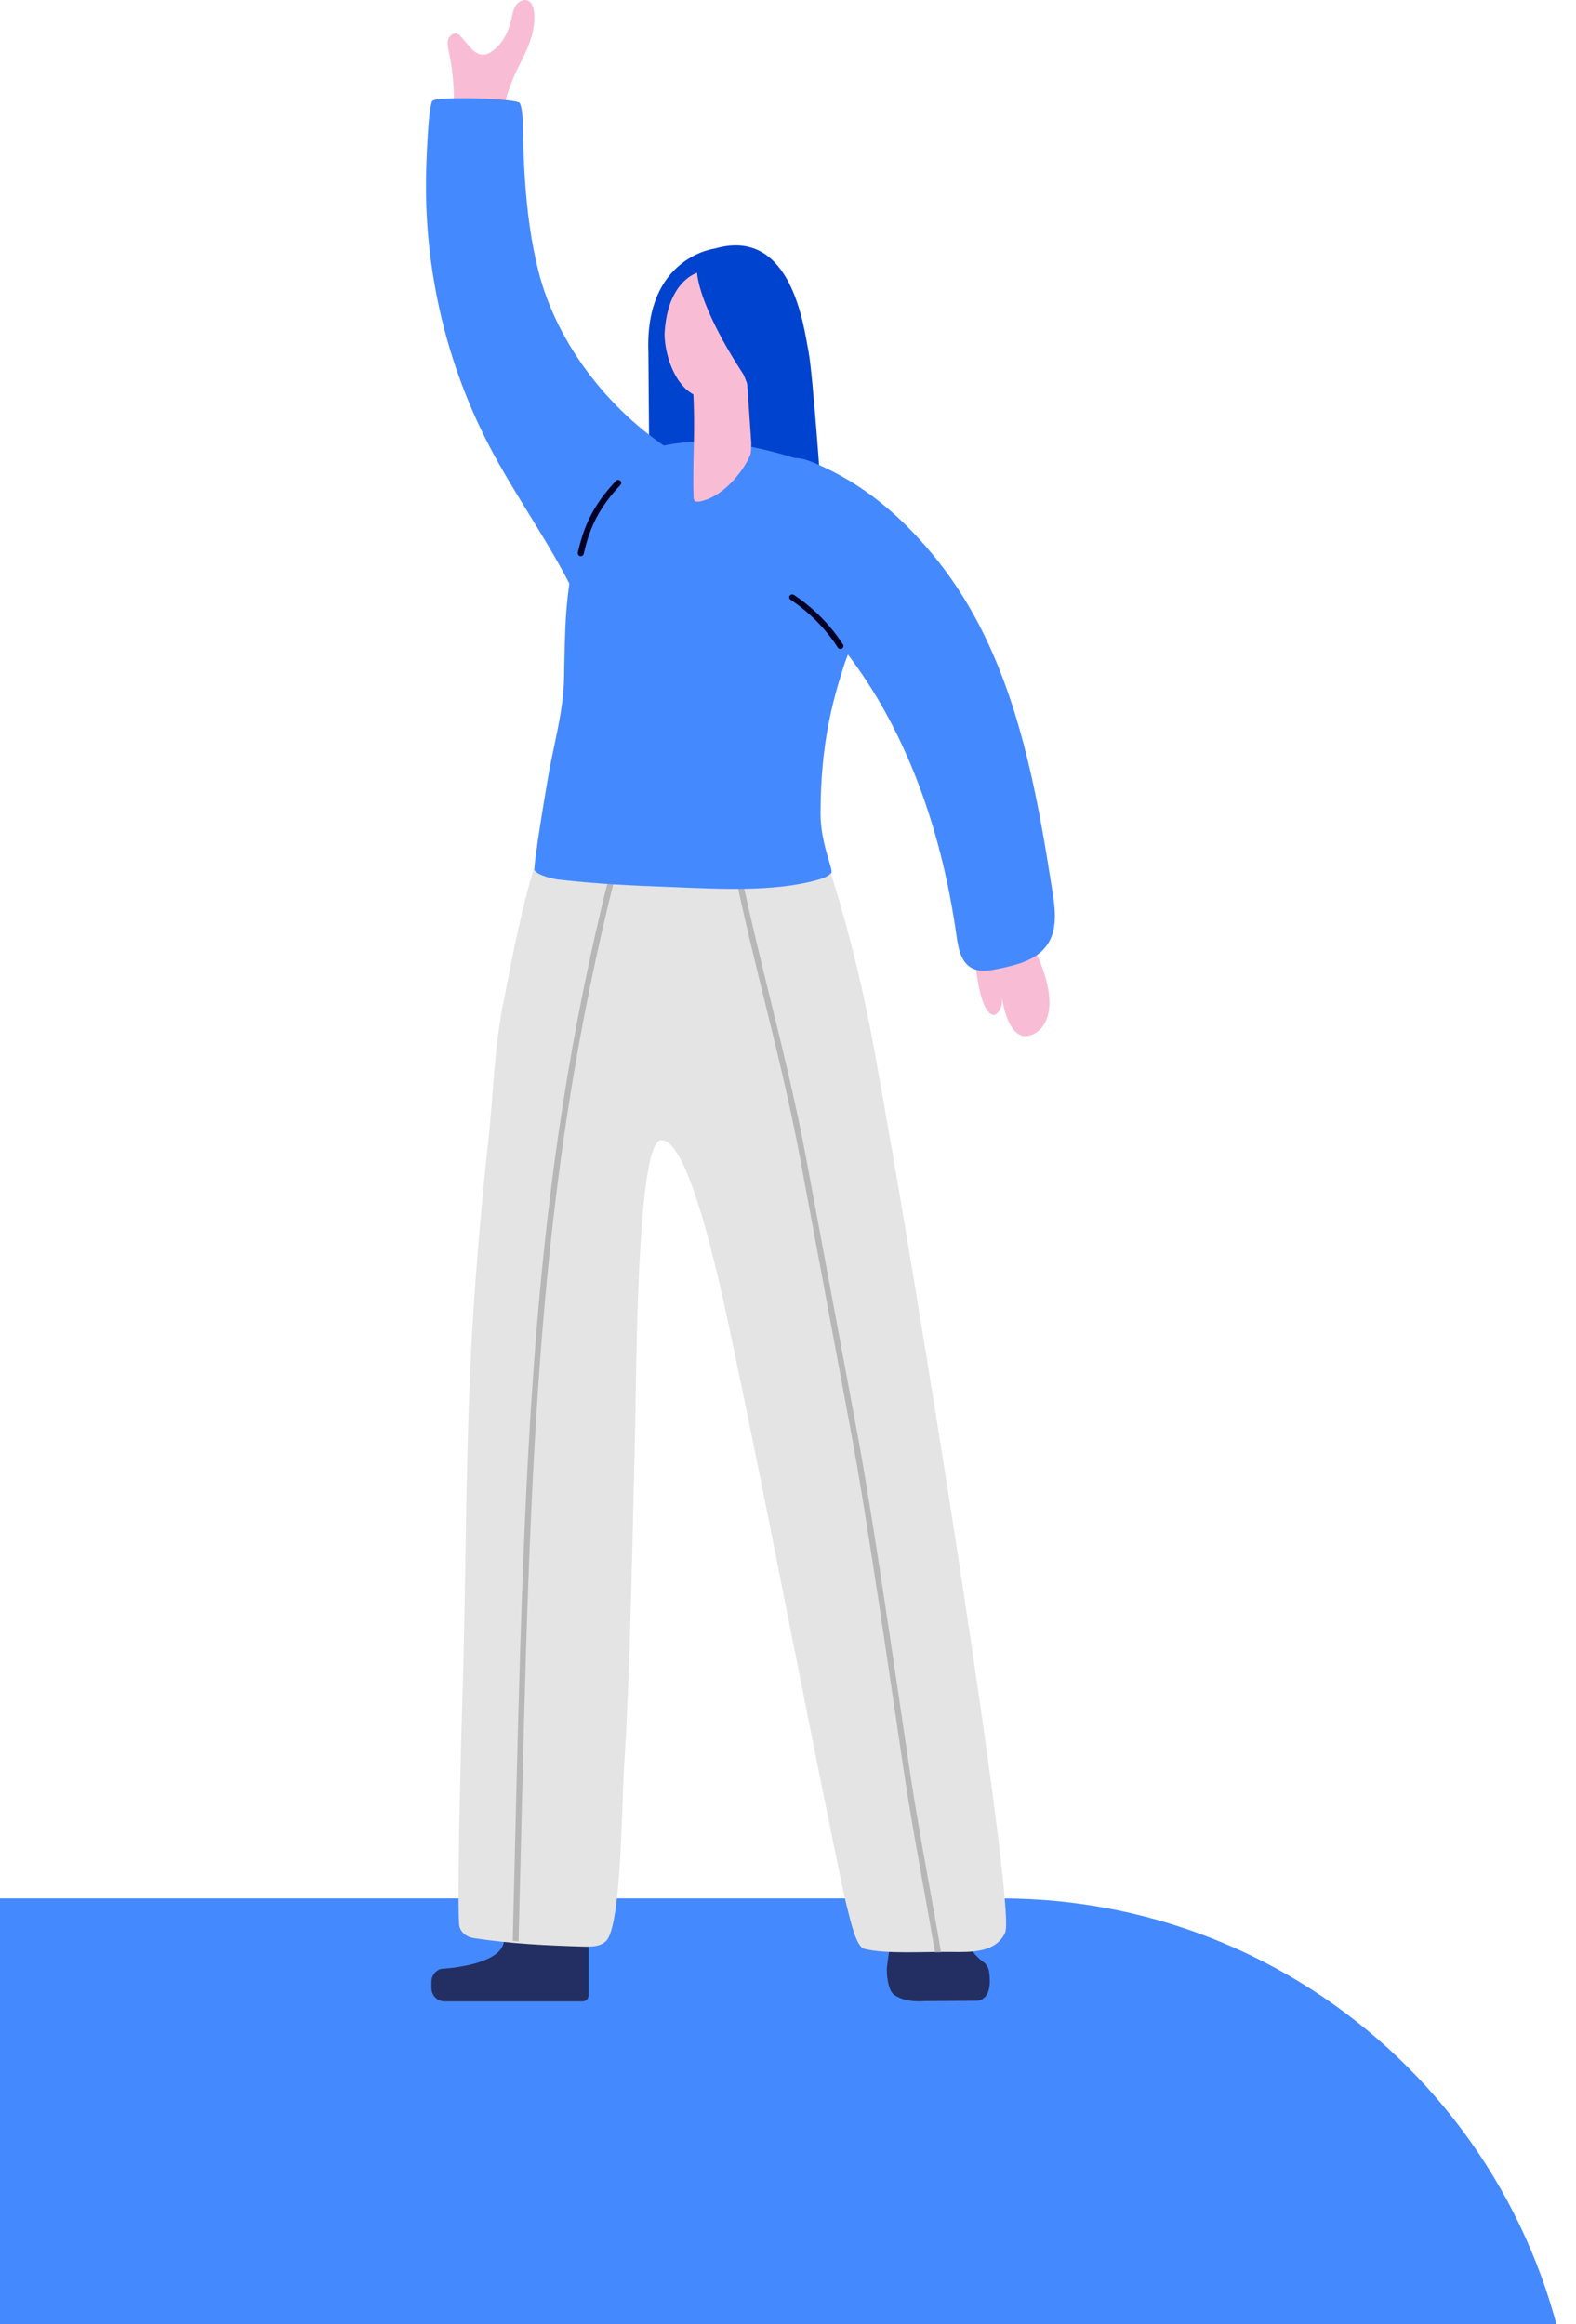 <svg width="137" height="202" viewBox="0 0 137 202" fill="none" xmlns="http://www.w3.org/2000/svg">
<path d="M-41 165H87C114.614 165 137 187.386 137 215V366H-41V165Z" fill="#4589FF"/>
<path fill-rule="evenodd" clip-rule="evenodd" d="M43.41 11.955C43.309 13.183 38.914 14.822 39.186 12.774C39.557 9.987 39.608 7.263 39.018 4.498C38.944 4.152 38.862 3.789 38.957 3.448C39.052 3.108 39.398 2.814 39.723 2.924C39.87 2.973 39.985 3.094 40.092 3.21C40.895 4.073 41.501 5.277 42.696 4.509C43.588 3.936 44.161 2.877 44.413 1.846C44.522 1.399 44.575 0.924 44.808 0.532C45.041 0.14 45.538 -0.137 45.934 0.071C46.255 0.241 46.38 0.648 46.423 1.019C46.611 2.596 45.93 4.133 45.212 5.536C44.115 7.683 43.607 9.552 43.41 11.955Z" fill="#F8BDD5"/>
<path fill-rule="evenodd" clip-rule="evenodd" d="M82.683 162.103C82.683 162.103 82.504 165.299 83.402 167.675C83.402 167.675 84.122 169.555 85.503 170.541C85.767 170.729 85.927 171.032 85.978 171.357C86.107 172.201 86.161 173.671 85.019 173.902L80.323 173.933C80.323 173.933 78.757 174.112 77.721 173.383C77.198 173.016 77.041 171.579 77.101 170.933L77.474 168.248L77.205 163.086L82.683 162.103Z" fill="#232F62"/>
<path fill-rule="evenodd" clip-rule="evenodd" d="M62.135 21.608C62.135 21.608 56.041 22.335 56.363 30.62L56.446 40.925L71.433 43.606C71.433 43.606 70.665 32.457 70.28 30.536C69.895 28.615 68.885 19.646 62.135 21.608Z" fill="#0043CE"/>
<path fill-rule="evenodd" clip-rule="evenodd" d="M52.24 58.301C50.901 51.2 46.022 45.369 42.643 38.976C40.304 34.551 38.675 29.759 37.796 24.837C37.25 21.779 36.992 18.67 37.033 15.564C37.053 14.012 37.226 9.336 37.578 8.784C37.873 8.323 44.985 8.564 45.181 8.954C45.479 9.548 45.447 11.008 45.466 11.79C45.5 13.112 45.551 14.434 45.643 15.753C45.824 18.388 46.162 21.018 46.809 23.581C48.455 30.094 53.273 36.117 59.015 39.573C60.478 40.453 51.695 55.407 52.24 58.301Z" fill="#4589FF"/>
<path fill-rule="evenodd" clip-rule="evenodd" d="M44.312 165.421C44.312 165.421 44.127 167.472 43.774 168.902C43.28 170.898 38.344 171.125 38.344 171.125C37.849 171.259 37.502 171.723 37.502 172.255V172.786C37.502 173.431 38.006 173.953 38.627 173.953H50.646C50.935 173.953 51.17 173.71 51.17 173.409V165.421H44.312Z" fill="#232F62"/>
<path fill-rule="evenodd" clip-rule="evenodd" d="M47.809 72.995C46.356 72.85 44.111 85.454 43.814 86.866C42.958 90.927 42.897 95.087 42.444 99.223C41.93 103.911 41.513 108.61 41.195 113.315C40.494 123.696 40.542 134.084 40.284 144.468C40.248 145.929 39.692 163.53 39.906 167.224C39.94 167.805 40.401 168.336 41.219 168.46C44.443 168.946 47.489 169.093 50.748 169.189C51.442 169.209 52.223 169.187 52.705 168.684C54.027 167.305 54.052 156.563 54.241 153.71C54.805 145.197 55.001 132.536 55.217 124.008C55.328 119.672 55.322 99.267 57.449 99.103C60.317 98.881 63.498 116.037 64.316 119.818C66.056 127.864 72.87 162.954 73.657 165.87C73.892 166.74 74.393 169.199 75.129 169.384C77.034 169.863 80.369 169.623 82.646 169.653C84.318 169.675 86.597 169.763 87.384 167.955C88.345 165.746 79.856 112.248 75.918 90.802C75.069 86.178 73.96 81.603 72.596 77.105C72.26 75.995 71.877 74.84 71.037 74.045C69.648 72.732 49.958 73.212 47.809 72.995Z" fill="#E4E4E4"/>
<path fill-rule="evenodd" clip-rule="evenodd" d="M66.96 86.83C68.057 91.296 69.191 95.913 70.06 100.581L71.536 108.51C72.543 113.92 73.55 119.329 74.555 124.74C75.67 130.737 77.212 141.205 78.339 148.849C78.595 150.584 78.83 152.181 79.035 153.554C79.608 157.391 80.228 160.828 80.828 164.151C81.17 166.045 81.499 167.873 81.803 169.679C81.63 169.681 81.456 169.684 81.278 169.686C80.979 167.909 80.654 166.109 80.318 164.244C79.717 160.916 79.096 157.476 78.522 153.631C78.317 152.258 78.082 150.662 77.826 148.925C76.7 141.285 75.157 130.823 74.045 124.836C73.04 119.425 72.033 114.016 71.025 108.606L69.55 100.676C68.684 96.024 67.551 91.413 66.456 86.954C65.576 83.373 64.666 79.67 63.893 75.943L64.401 75.837C65.172 79.554 66.081 83.253 66.96 86.83Z" fill="#B7B7B7"/>
<path fill-rule="evenodd" clip-rule="evenodd" d="M44.734 161.973C45.584 126.579 46.146 103.196 53.03 75.837L53.525 75.966C46.655 103.268 46.094 126.628 45.245 161.986C45.191 164.187 45.137 166.437 45.081 168.738C44.911 168.723 44.741 168.706 44.571 168.689C44.627 166.4 44.681 164.163 44.734 161.973Z" fill="#B7B7B7"/>
<path fill-rule="evenodd" clip-rule="evenodd" d="M84.629 81.472C84.629 81.472 84.818 88.222 86.451 88.222C86.451 88.222 87.199 87.934 87.101 86.708C87.101 86.708 87.645 91.115 89.951 89.82C89.951 89.82 93.292 88.405 89.165 81.052L84.629 81.472Z" fill="#F8BDD5"/>
<path fill-rule="evenodd" clip-rule="evenodd" d="M48.557 76.451C52.036 76.846 54.842 76.966 58.345 77.099C62.295 77.248 67.242 77.563 71.077 76.476C71.507 76.354 71.956 76.207 72.259 75.878C72.486 75.63 71.323 73.335 71.327 70.714C71.338 64.568 72.404 60.903 73.293 58.065C74.199 55.172 75.694 53.298 76.355 50.258C77.893 43.184 72.55 40.303 65.222 38.822C63.029 38.379 60.75 38.246 58.532 38.574C57.457 38.732 56.308 39.071 55.41 39.686C54.51 40.303 53.944 40.961 53.324 41.702C50.421 45.164 49.601 48.604 49.233 53.096C49.091 54.825 49.066 57.316 49.029 59.05C48.974 61.586 48.285 64.179 47.805 66.662C47.572 67.864 46.31 75.405 46.471 75.648C46.767 76.095 48.075 76.396 48.557 76.451Z" fill="#4589FF"/>
<path fill-rule="evenodd" clip-rule="evenodd" d="M85.533 55.143C88.92 62.082 90.289 69.825 91.488 77.468C91.733 79.027 91.938 80.757 91.068 82.068C90.155 83.446 88.38 83.88 86.773 84.206C85.987 84.365 85.122 84.512 84.426 84.112C83.516 83.589 83.295 82.387 83.148 81.338C81.803 71.781 78.473 62.286 72.192 55.017C70.481 53.036 68.507 51.138 67.704 48.636C67.018 46.497 67.057 43.488 67.612 41.304C68.197 39.004 70.015 39.859 71.672 40.629C75.623 42.464 78.876 45.393 81.587 48.83C83.125 50.78 84.442 52.907 85.533 55.143Z" fill="#4589FF"/>
<path fill-rule="evenodd" clip-rule="evenodd" d="M60.123 32.206C60.31 33.851 60.354 36.384 60.331 37.731C60.302 39.449 60.225 41.395 60.295 43.269C60.311 43.698 60.694 43.679 61.408 43.424C63.525 42.664 65.061 40.139 65.254 39.412C65.3 39.239 65.308 38.491 65.308 38.491L64.808 31.282L60.123 32.206Z" fill="#F8BDD5"/>
<path fill-rule="evenodd" clip-rule="evenodd" d="M60.645 23.7C60.645 23.7 57.989 24.37 57.767 29.059C57.822 31.639 59.445 35.554 62.678 34.39C65.202 33.482 64.975 30.208 64.624 28.025C64.273 25.841 63.132 23.643 60.645 23.7Z" fill="#F8BDD5"/>
<path fill-rule="evenodd" clip-rule="evenodd" d="M60.594 23.636C60.594 23.636 60.547 26.305 64.652 32.588L66.577 37.445L68.606 34.683C68.606 34.683 66.256 22.642 65.936 22.752C65.615 22.863 60.594 23.636 60.594 23.636Z" fill="#0043CE"/>
<path fill-rule="evenodd" clip-rule="evenodd" d="M69.023 51.71C70.725 52.845 72.198 54.336 73.281 56.022C73.357 56.141 73.317 56.295 73.193 56.368C73.149 56.392 73.102 56.404 73.055 56.404C72.966 56.404 72.879 56.362 72.829 56.284C71.783 54.657 70.362 53.217 68.719 52.121C68.599 52.042 68.57 51.885 68.654 51.771C68.739 51.658 68.905 51.631 69.023 51.71Z" fill="#010029"/>
<path fill-rule="evenodd" clip-rule="evenodd" d="M50.232 48.023C50.799 45.479 51.727 43.733 53.544 41.794C53.643 41.687 53.81 41.684 53.915 41.785C54.02 41.886 54.024 42.053 53.924 42.16C52.179 44.022 51.287 45.699 50.743 48.14C50.716 48.263 50.608 48.347 50.488 48.347C50.469 48.347 50.449 48.345 50.43 48.341C50.289 48.309 50.2 48.166 50.232 48.023Z" fill="#010029"/>
</svg>
